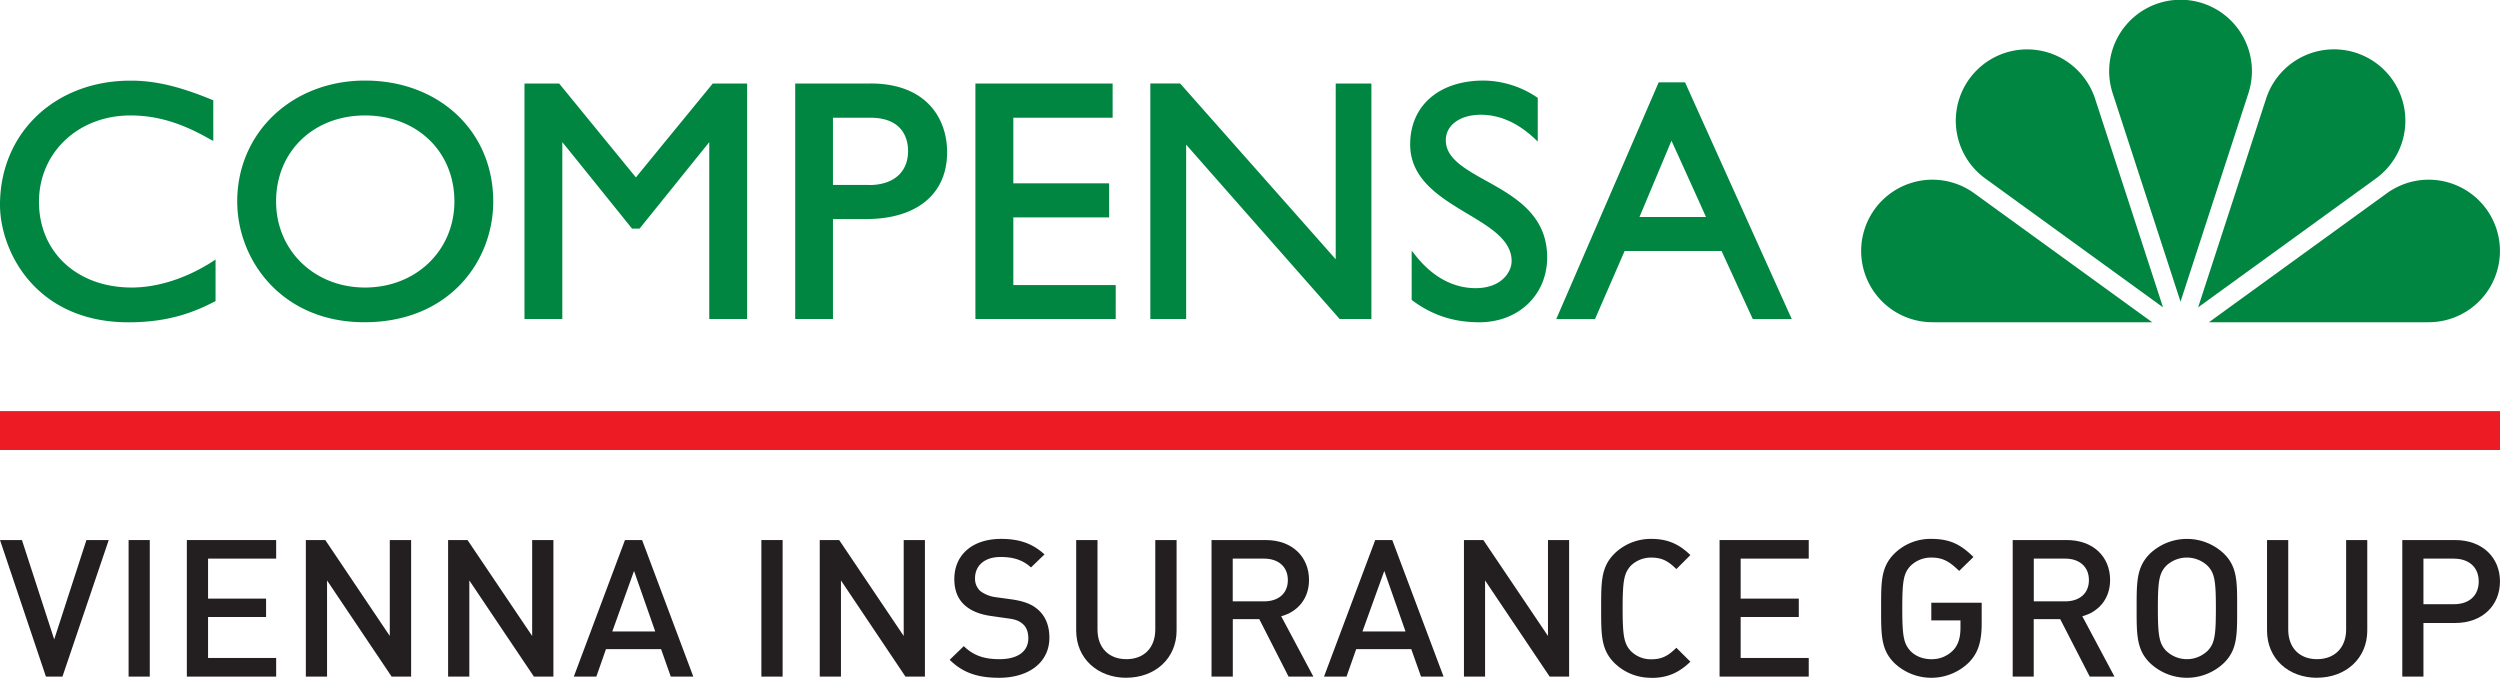 <svg id="Layer_1" data-name="Layer 1" xmlns="http://www.w3.org/2000/svg" viewBox="0 0 1700.47 461.02"><defs><style>.cls-1{fill:#008641;}.cls-2{fill:#ed1c24;}.cls-3{fill:#231f20;}</style></defs><title>Compensa logotipas</title><path class="cls-1" d="M1597,128.55l46.16,141.75,46.17-141.75h0a48.55,48.55,0,1,0-92.32,0Z" transform="translate(-159.99 -65.12)"/><path class="cls-1" d="M1510.39,186.56l120.86,87.61-46.16-141.75h0a48.08,48.08,0,0,0-6.89-13.53,48.52,48.52,0,1,0-67.8,67.67Z" transform="translate(-159.99 -65.12)"/><path class="cls-1" d="M1474.49,284.3h149.39L1503,196.69h0a48.47,48.47,0,1,0-28.53,87.6Z" transform="translate(-159.99 -65.12)"/><path class="cls-1" d="M1776,186.56l-120.87,87.61,46.17-141.75h0A48.55,48.55,0,1,1,1776,186.56Z" transform="translate(-159.99 -65.12)"/><path class="cls-1" d="M1811.88,284.3H1662.49l120.86-87.61h0a48.47,48.47,0,1,1,28.53,87.6Z" transform="translate(-159.99 -65.12)"/><rect class="cls-2" y="279.63" width="1700.47" height="26.45"/><polygon class="cls-3" points="42.48 460.22 31.24 460.22 0 367.34 14.92 367.34 36.87 434.92 58.78 367.34 73.96 367.34 42.48 460.22"/><rect class="cls-3" x="87.47" y="367.34" width="14.4" height="92.88"/><polygon class="cls-3" points="127.09 460.22 127.09 367.34 187.84 367.34 187.84 379.96 141.52 379.96 141.52 407.17 180.98 407.17 180.98 419.67 141.52 419.67 141.52 447.54 187.84 447.54 187.84 460.22 127.09 460.22"/><polygon class="cls-3" points="266.38 460.22 222.46 394.82 222.46 460.22 208.03 460.22 208.03 367.34 221.26 367.34 265.13 432.58 265.13 367.34 279.64 367.34 279.64 460.22 266.38 460.22"/><polygon class="cls-3" points="363.16 460.22 319.23 394.82 319.23 460.22 304.79 460.22 304.79 367.34 318.01 367.34 361.97 432.58 361.97 367.34 376.42 367.34 376.42 460.22 363.16 460.22"/><path class="cls-3" d="M616.25,525.35l-6.6-18.69H572.16l-6.54,18.69H550.29l34.79-92.88h11.66l34.84,92.88Zm-25-71.89-14.78,41.17h29.2Z" transform="translate(-159.99 -65.12)"/><rect class="cls-3" x="517.88" y="367.34" width="14.45" height="92.88"/><polygon class="cls-3" points="615.88 460.22 572.01 394.82 572.01 460.22 557.58 460.22 557.58 367.34 570.8 367.34 614.69 432.58 614.69 367.34 629.12 367.34 629.12 460.22 615.88 460.22"/><path class="cls-3" d="M839.59,526.14c-14.33,0-24.6-3.28-33.64-12.23l9.59-9.29c7,6.79,14.54,8.86,24.28,8.86,12.45,0,19.62-5.27,19.62-14.18,0-4.07-1.16-7.53-3.72-9.72s-4.77-3.14-10.39-3.86l-11.21-1.61c-7.76-1.06-13.89-3.62-18.06-7.45-4.65-4.24-6.95-10.11-6.95-17.7,0-16.18,12-27.29,31.83-27.29,12.48,0,21.36,3.14,29.51,10.55l-9.19,8.85c-5.93-5.41-12.71-7.09-20.71-7.09-11.22,0-17.36,6.16-17.36,14.5a11.32,11.32,0,0,0,3.57,8.64,22.26,22.26,0,0,0,10.68,4.22l10.85,1.49c8.82,1.32,13.76,3.47,17.74,6.94,5.17,4.52,7.74,11.13,7.74,19.08,0,17.09-14.33,27.29-34.18,27.29" transform="translate(-159.99 -65.12)"/><path class="cls-3" d="M926.15,526.14C906.77,526.14,892,513.2,892,494V432.47h14.5v60.85c0,12.47,7.71,20.16,19.63,20.16s19.67-7.69,19.67-20.16V432.47h14.49V494c0,19.16-14.84,32.1-34.16,32.1" transform="translate(-159.99 -65.12)"/><path class="cls-3" d="M1036.46,525.35l-19.93-39.12h-18v39.12H984.06V432.46h36.88c18,0,29.43,11.4,29.43,27.13,0,13.24-8.22,21.83-18.92,24.7l21.89,41.06Zm-16.62-80.26H998.48v29.06h21.36c9.57,0,16.13-5.25,16.13-14.44s-6.56-14.62-16.13-14.62" transform="translate(-159.99 -65.12)"/><path class="cls-3" d="M1126.56,525.35l-6.65-18.69h-37.46l-6.58,18.69h-15.31l34.83-92.88H1107l34.89,92.88Zm-25-71.89-14.84,41.17H1116Z" transform="translate(-159.99 -65.12)"/><polygon class="cls-3" points="1054.05 460.22 1010.13 394.82 1010.13 460.22 995.76 460.22 995.76 367.34 1008.96 367.34 1052.92 432.58 1052.92 367.34 1067.29 367.34 1067.29 460.22 1054.05 460.22"/><path class="cls-3" d="M1283.25,526.14a35.23,35.23,0,0,1-25-9.92c-9.3-9.11-9.18-19.43-9.18-37.34s-.12-28.17,9.18-37.32a35.38,35.38,0,0,1,25-9.89c11.87,0,19.45,4.15,26.52,11l-9.53,9.53c-5-4.84-9.07-7.8-17-7.8a19.57,19.57,0,0,0-14,5.53c-4.61,5.07-5.55,10.31-5.55,29s.94,24,5.55,29a19.19,19.19,0,0,0,14,5.63c7.92,0,12-3,17-7.84l9.53,9.5c-7.07,6.77-14.65,11-26.52,11" transform="translate(-159.99 -65.12)"/><polygon class="cls-3" points="1169.63 460.22 1169.63 367.34 1230.28 367.34 1230.28 379.96 1183.97 379.96 1183.97 407.17 1223.52 407.17 1223.52 419.67 1183.97 419.67 1183.97 447.54 1230.28 447.54 1230.28 460.22 1169.63 460.22"/><path class="cls-3" d="M1499.5,515.42a36.52,36.52,0,0,1-50.86.81c-9.33-9.13-9.14-19.44-9.14-37.35s-.19-28.17,9.14-37.32a35,35,0,0,1,25-9.89c12.89,0,20.16,3.94,28.67,12.31l-9.72,9.48c-6.06-5.82-10.44-9.09-18.95-9.09a19.89,19.89,0,0,0-14.19,5.71c-4.65,5-5.55,10.14-5.55,28.8s.9,24,5.55,29c3.31,3.55,8.6,5.62,14.19,5.62a20.06,20.06,0,0,0,15.24-6.49c3.43-3.83,4.6-9,4.6-14.83V487.1h-19.84v-12h34.27v13.95c0,12-2.17,19.84-8.42,26.36" transform="translate(-159.99 -65.12)"/><path class="cls-3" d="M1581.41,525.35l-20.1-39.12h-18v39.12H1529V432.46h36.81c18,0,29.45,11.4,29.45,27.13,0,13.24-8.19,21.83-18.91,24.7l21.89,41.06Zm-16.64-80.26h-21.42v29.06h21.42c9.53,0,16.08-5.25,16.08-14.44s-6.55-14.62-16.08-14.62" transform="translate(-159.99 -65.12)"/><path class="cls-3" d="M1672.52,516.22a36.47,36.47,0,0,1-50,0c-9.34-9.11-9.22-19.43-9.22-37.35s-.12-28.16,9.22-37.31a36.56,36.56,0,0,1,50,0c9.42,9.15,9.15,19.49,9.15,37.31s.27,28.24-9.15,37.35m-10.85-66.14a20.49,20.49,0,0,0-28.38,0c-4.61,5-5.54,10.13-5.54,28.79s.93,23.9,5.54,28.83a20.31,20.31,0,0,0,28.38,0c4.67-4.93,5.54-10.17,5.54-28.83s-.87-23.82-5.54-28.79" transform="translate(-159.99 -65.12)"/><path class="cls-3" d="M1736,526.14c-19.34,0-34-12.94-34-32.1V432.47h14.42v60.85c0,12.47,7.7,20.16,19.56,20.16s19.82-7.69,19.82-20.16V432.47h14.38V494c0,19.16-14.82,32.1-34.2,32.1" transform="translate(-159.99 -65.12)"/><path class="cls-3" d="M1830,488.87h-21.61v36.48H1794V432.46H1830c18.55,0,30.44,12,30.44,28.11,0,16.3-11.89,28.3-30.44,28.3m-.82-43.78h-20.79v31h20.79c10.08,0,16.81-5.64,16.81-15.49,0-9.7-6.73-15.48-16.81-15.48" transform="translate(-159.99 -65.12)"/><path class="cls-1" d="M249.57,260.69c-37.11,0-63.07-24.05-63.07-58.29,0-33.58,26.76-58.75,62.13-58.75,18.09,0,34.72,5,54.18,16.17l2.26,1.16V133.35l-.94-.38c-22.08-9.12-38.58-13-55.31-13-51.41,0-88.83,35.57-88.83,84.51,0,30.93,23.78,79.87,87.47,79.87,27.55,0,45-7.13,58.33-14l.82-.43V241.63l-2.22,1.48c-17.65,11.3-37.09,17.58-54.82,17.58m158.7-140.77c-49.57,0-86.92,35.41-86.92,82.2,0,39.91,30.29,82.18,86.46,82.18,57.57,0,87.68-41.31,87.68-82.18,0-47.61-36.76-82.2-87.22-82.2m0,140.77c-34.45,0-60.49-25.18-60.49-58.57,0-34,25.51-58.47,60.49-58.47,35.26,0,60.8,24.5,60.8,58.47,0,33.39-26.14,58.57-60.8,58.57M592.52,185.8l-52.19-63.86h-23.6V282.12h25.74V161.81c3.95,4.78,47.43,58.82,47.43,58.82H595s43.51-54,47.42-58.82V282.12h25.75V121.94H644.8s-50.21,61.26-52.28,63.86M752,121.94H700.88V282.12h25.68v-68H749c34.59,0,55.21-17,55.21-45.5,0-22.52-13.74-46.72-52.15-46.72m-.89,69H726.56V145.2H752c23.11,0,25.65,15.74,25.65,22.6,0,14.46-9.93,23.18-26.54,23.18M849.24,213H914.4V189.81H849.24V145.2h67.55V121.94H823.45V282.12h95.44V259H849.24Zm219.29,28.47c-4.79-5.44-105.82-119.57-105.82-119.57H942.43V282.12H966.8V163.48c4.76,5.49,104.44,118.64,104.44,118.64h21.56V121.94h-24.27ZM1170.66,188c-14.69-8.23-27.25-15.28-27.25-27.51,0-10.25,9.71-17.31,23.78-17.31,12.87,0,25,5.42,36.35,15.94l2.41,2.3V131.64l-.58-.35a66,66,0,0,0-36.3-11.37c-30.25,0-49.9,17.06-49.9,43.44,0,23.88,20.66,36.16,38.82,47.07,15.53,9.27,30.19,18,30.19,32.26,0,7.16-6.63,18.42-24.5,18.42-15.28,0-29.43-7.71-40.93-22.29l-2.56-3.22V269l.47.47c13.59,10.1,28.12,14.85,45.6,14.85,26.58,0,46.09-18.58,46.09-44.15,0-29-22.16-41.3-41.69-52.2m135.48-66.83h-17.93l-69.67,161h26.36s19.38-44.58,20.15-46.29H1331c.7,1.63,21.21,46.29,21.21,46.29h26.51Zm-31,91.56c1.47-3.46,19.57-46.6,21.76-51.89,2.35,5.14,21.9,48.23,23.47,51.89Z" transform="translate(-159.99 -65.12)"/></svg>
